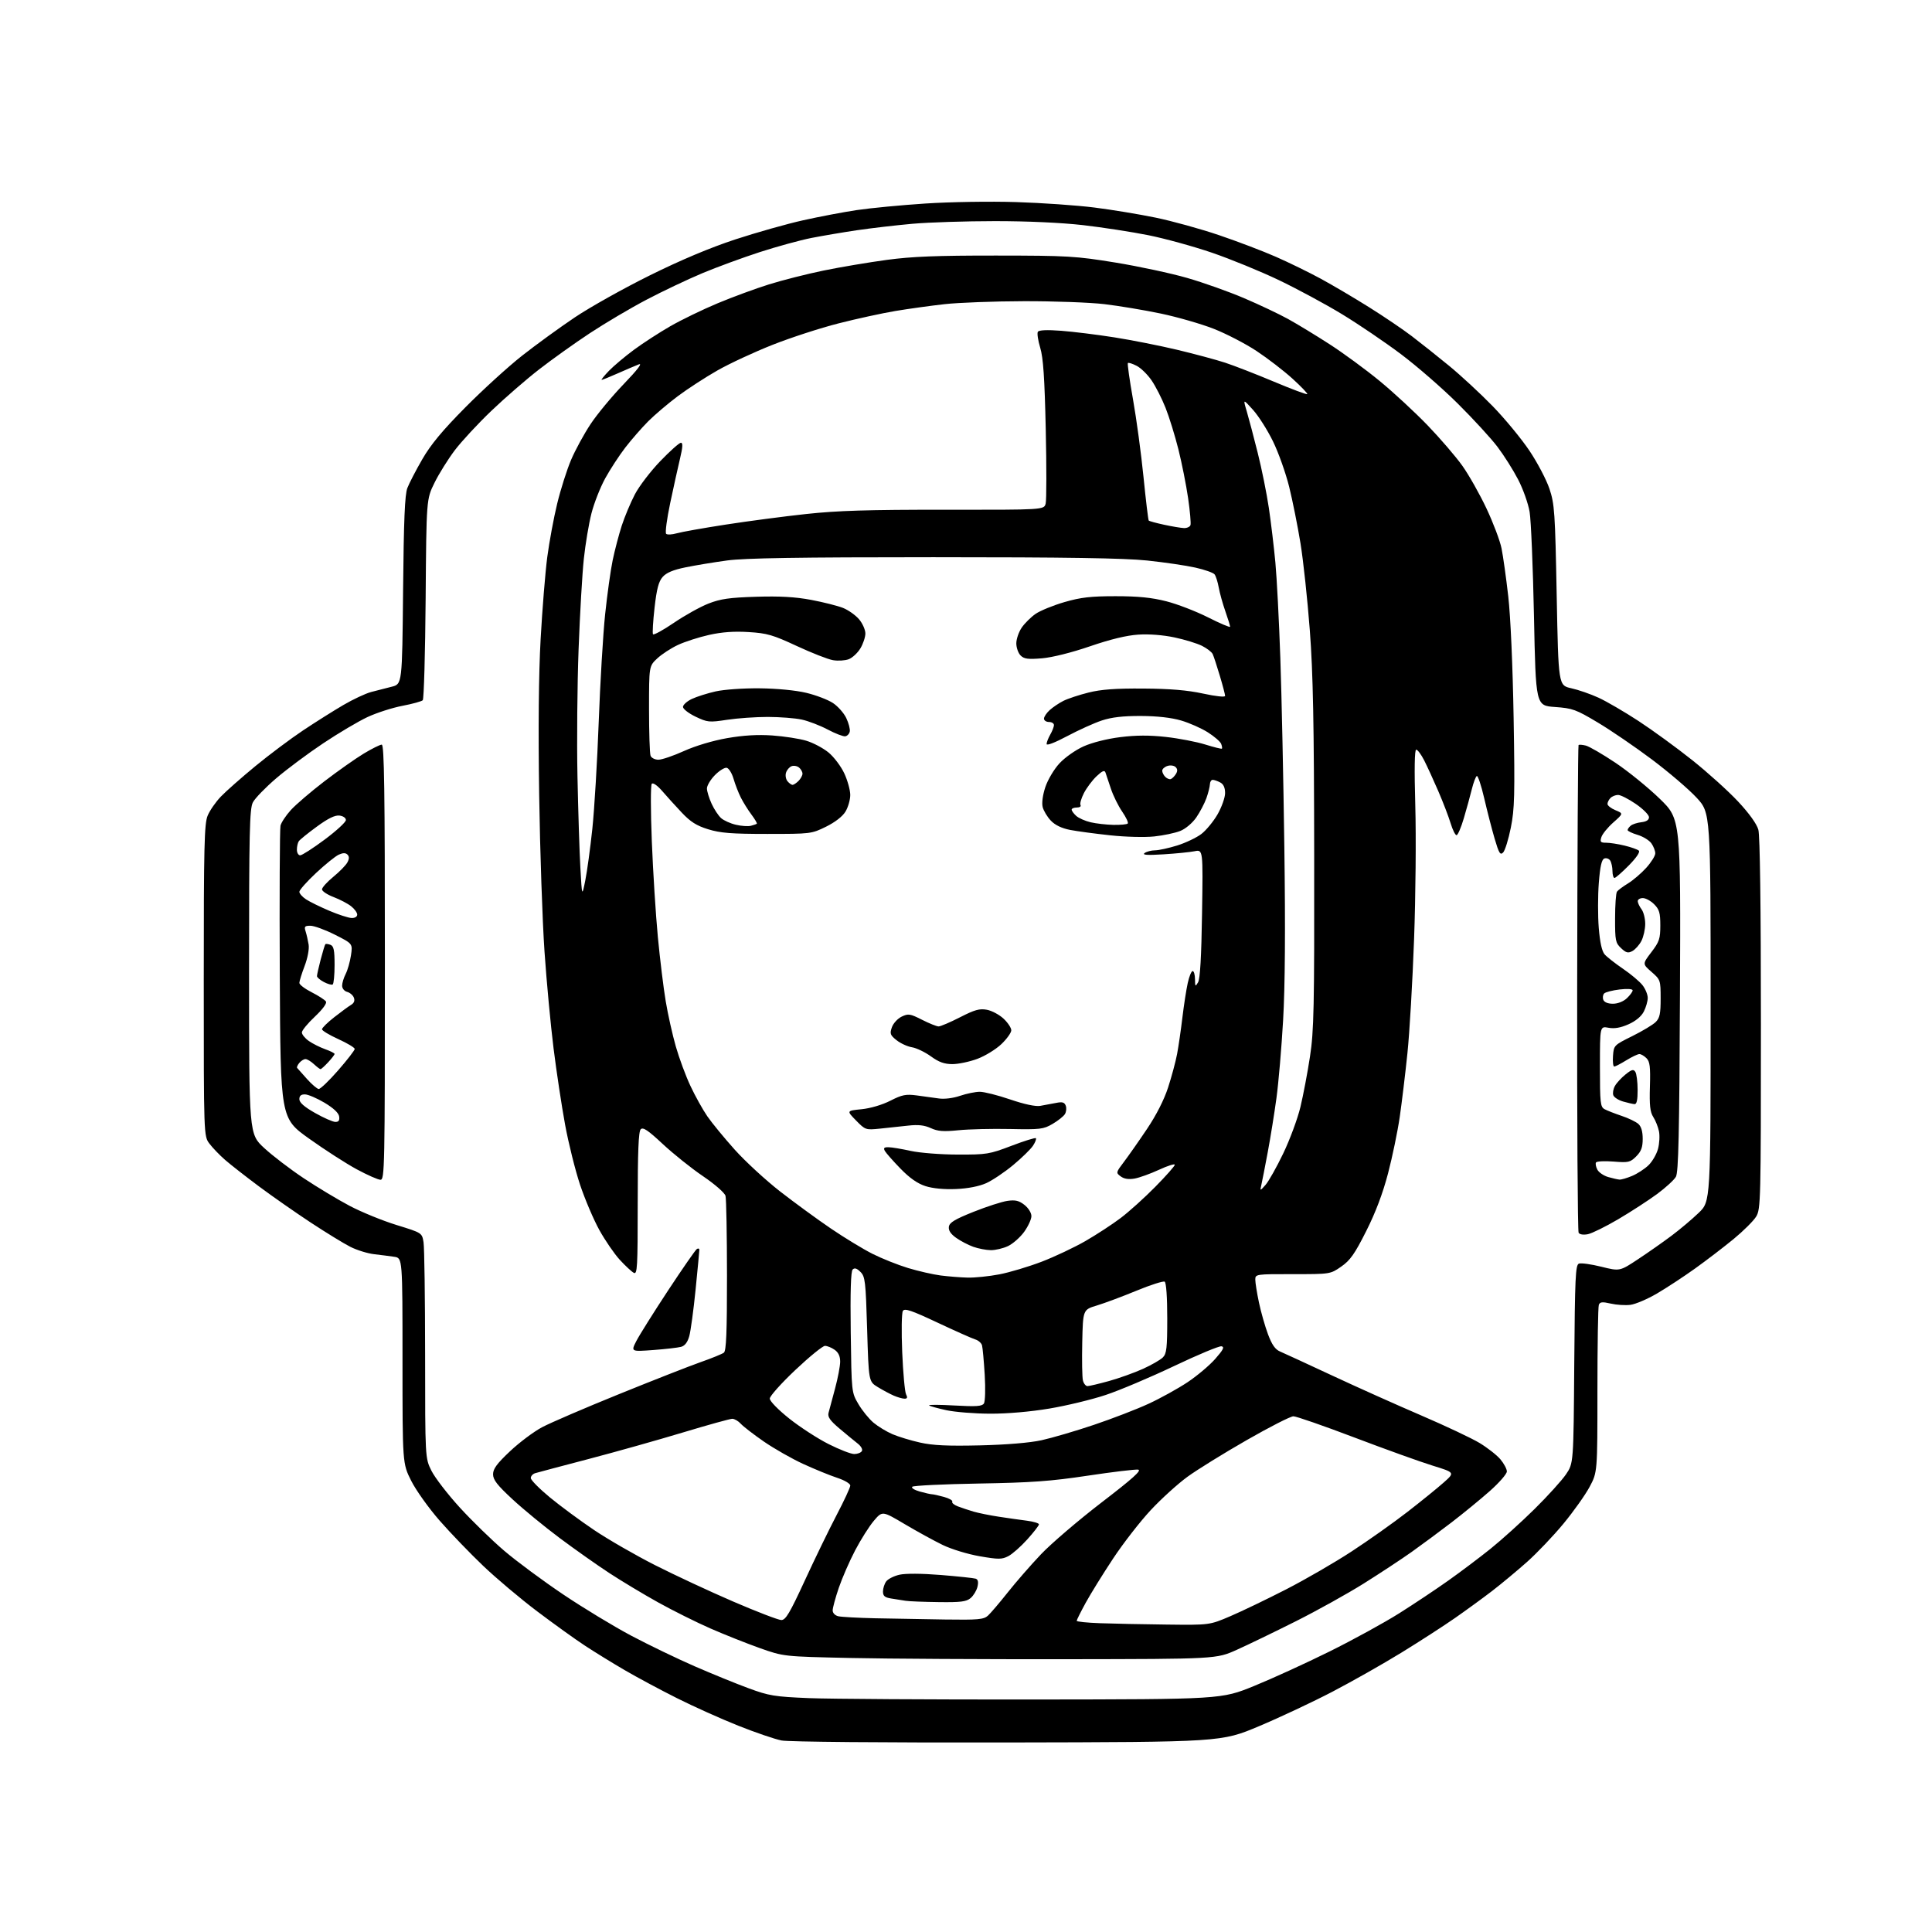 <?xml version="1.0" encoding="UTF-8" standalone="no"?>
<svg 
  version="1.1" 
  xmlns="http://www.w3.org/2000/svg" 
  xmlns:xlink="http://www.w3.org/1999/xlink" 
  xmlns:svg="http://www.w3.org/2000/svg"
  xmlns:rdf="http://www.w3.org/1999/02/22-rdf-syntax-ns#"
  xmlns:cc="http://creativecommons.org/ns#"
  xmlns:dc="http://purl.org/dc/elements/1.1/"
  viewBox="0 0 768 768"
  width="768"
  height="768"
>
<style>svg {background-color: white; }</style>"
<path stroke="none" fill="black" fill-rule="evenodd" d="M400.50,692.66C350.69,692.75 313.50,692.42 310.68,691.87C308.03,691.35 300.26,688.70 293.42,685.97C286.57,683.24 275.63,678.33 269.11,675.05C262.58,671.78 253.24,666.77 248.37,663.93C243.49,661.09 236.35,656.69 232.50,654.16C228.65,651.64 220.12,645.50 213.53,640.53C206.95,635.57 197.32,627.45 192.12,622.50C186.92,617.55 179.12,609.45 174.79,604.50C170.45,599.55 165.35,592.40 163.45,588.62C160.00,581.73 160.00,581.73 160.00,540.91C160.00,500.09 160.00,500.09 156.75,499.60C154.96,499.33 151.37,498.87 148.76,498.57C146.15,498.28 141.87,496.95 139.26,495.63C136.64,494.30 129.55,489.95 123.50,485.97C117.45,481.98 108.22,475.54 103.00,471.65C97.78,467.76 91.70,463.01 89.50,461.10C87.30,459.18 84.49,456.26 83.25,454.61C81.00,451.61 81.00,451.61 81.00,389.77C81.00,336.21 81.21,327.44 82.55,324.22C83.40,322.17 85.76,318.77 87.80,316.65C89.83,314.53 96.00,309.09 101.50,304.56C107.00,300.03 115.55,293.63 120.50,290.33C125.45,287.03 132.65,282.50 136.50,280.25C140.35,278.00 145.30,275.68 147.50,275.09C149.70,274.50 153.38,273.56 155.68,272.99C159.87,271.96 159.87,271.96 160.23,234.73C160.50,206.67 160.92,196.64 161.93,194.00C162.67,192.07 165.35,186.91 167.89,182.52C171.25,176.70 175.89,171.11 185.00,161.92C191.88,154.98 202.00,145.75 207.50,141.42C213.00,137.09 222.45,130.22 228.50,126.16C234.55,122.10 247.98,114.58 258.33,109.46C270.73,103.32 282.35,98.44 292.33,95.16C300.68,92.43 312.76,89.01 319.19,87.58C325.62,86.14 335.26,84.31 340.61,83.51C345.96,82.71 358.25,81.53 367.92,80.90C377.72,80.26 393.69,80.00 404.00,80.33C414.18,80.65 428.12,81.62 435.00,82.49C441.88,83.35 452.85,85.17 459.38,86.51C465.92,87.86 477.25,90.99 484.56,93.47C491.88,95.95 502.05,99.82 507.18,102.08C512.31,104.33 520.33,108.25 525.00,110.78C529.67,113.32 538.32,118.42 544.22,122.12C550.12,125.81 557.77,130.99 561.22,133.63C564.67,136.26 571.33,141.55 576.00,145.38C580.67,149.21 588.47,156.43 593.33,161.42C598.19,166.41 604.77,174.39 607.96,179.14C611.15,183.89 614.74,190.73 615.94,194.33C617.96,200.39 618.18,203.62 618.81,236.67C619.50,272.46 619.50,272.46 624.60,273.59C627.41,274.21 632.29,275.90 635.45,277.35C638.61,278.80 645.76,282.97 651.35,286.62C656.93,290.27 666.54,297.27 672.69,302.17C678.85,307.08 687.05,314.48 690.92,318.62C695.32,323.33 698.33,327.52 698.97,329.82C699.62,332.17 699.99,360.04 699.99,407.00C699.99,477.38 699.91,480.63 698.10,483.61C697.06,485.32 693.01,489.34 689.10,492.56C685.19,495.77 678.28,501.06 673.75,504.30C669.21,507.55 662.41,512.00 658.64,514.21C654.86,516.42 650.14,518.43 648.14,518.69C646.14,518.95 642.61,518.73 640.31,518.20C636.93,517.42 636.01,517.52 635.56,518.70C635.25,519.51 635.00,534.80 635.00,552.69C635.00,585.22 635.00,585.22 631.91,591.02C630.21,594.21 625.53,600.80 621.52,605.66C617.51,610.52 610.96,617.39 606.98,620.93C602.99,624.47 596.76,629.65 593.12,632.45C589.48,635.25 582.87,640.06 578.44,643.15C574.01,646.24 564.44,652.43 557.16,656.90C549.89,661.37 537.54,668.37 529.72,672.45C521.90,676.53 508.75,682.71 500.50,686.18C485.50,692.50 485.50,692.50 400.50,692.66zM411.00,675.58C485.50,675.50 485.50,675.50 498.50,670.21C505.65,667.30 519.15,661.13 528.50,656.50C537.85,651.87 550.33,645.02 556.24,641.29C562.15,637.56 570.93,631.71 575.74,628.29C580.56,624.88 588.10,619.20 592.50,615.67C596.90,612.14 604.77,605.03 610.00,599.87C615.23,594.71 620.85,588.50 622.50,586.08C625.50,581.67 625.50,581.67 625.79,542.29C626.05,507.80 626.28,502.83 627.64,502.31C628.49,501.98 632.50,502.54 636.54,503.54C643.88,505.37 643.88,505.37 651.19,500.53C655.21,497.87 661.20,493.67 664.50,491.19C667.80,488.72 672.64,484.64 675.25,482.13C680.00,477.58 680.00,477.58 680.00,400.34C680.00,323.11 680.00,323.11 674.40,317.07C671.32,313.74 663.35,306.93 656.69,301.93C650.03,296.93 640.33,290.30 635.14,287.21C626.44,282.01 625.13,281.54 618.11,281.04C610.50,280.50 610.50,280.50 609.78,245.00C609.38,225.47 608.61,206.80 608.05,203.50C607.50,200.20 605.45,194.40 603.48,190.62C601.52,186.83 597.82,180.98 595.27,177.62C592.72,174.25 585.64,166.54 579.54,160.48C573.44,154.41 563.25,145.55 556.90,140.78C550.55,136.01 539.99,128.85 533.43,124.87C526.87,120.88 515.58,114.80 508.35,111.34C501.11,107.88 489.19,103.00 481.85,100.48C474.51,97.97 463.10,94.83 456.50,93.50C449.90,92.18 438.20,90.38 430.50,89.49C421.96,88.52 408.31,87.89 395.50,87.90C383.95,87.90 369.18,88.38 362.67,88.96C356.16,89.54 346.26,90.70 340.67,91.52C335.08,92.35 326.90,93.74 322.50,94.60C318.10,95.47 308.92,97.99 302.10,100.19C295.28,102.40 284.95,106.19 279.15,108.62C273.34,111.06 263.40,115.77 257.05,119.11C250.70,122.44 240.55,128.44 234.50,132.43C228.45,136.42 219.35,142.92 214.28,146.86C209.20,150.80 200.70,158.18 195.38,163.26C190.06,168.34 183.51,175.40 180.82,178.94C178.14,182.48 174.49,188.32 172.72,191.92C169.50,198.45 169.50,198.45 169.20,237.98C169.03,259.71 168.51,277.88 168.05,278.35C167.59,278.81 163.94,279.82 159.94,280.58C155.95,281.34 149.72,283.35 146.09,285.04C142.47,286.73 134.55,291.42 128.50,295.46C122.45,299.49 114.02,305.77 109.77,309.41C105.52,313.05 101.35,317.35 100.52,318.96C99.21,321.50 99.00,330.67 99.00,386.34C99.00,450.78 99.00,450.78 104.99,456.33C108.29,459.39 115.38,464.80 120.74,468.37C126.11,471.94 134.32,476.88 139.00,479.35C143.68,481.82 152.06,485.24 157.63,486.96C167.75,490.08 167.75,490.08 168.36,493.79C168.70,495.83 168.98,515.97 168.99,538.55C169.00,579.61 169.00,579.61 171.50,584.63C172.88,587.40 177.94,593.97 182.75,599.24C187.56,604.51 195.52,612.26 200.43,616.45C205.34,620.64 215.92,628.47 223.93,633.85C231.94,639.23 244.12,646.61 251.00,650.25C257.88,653.89 269.16,659.33 276.08,662.35C283.00,665.36 292.68,669.31 297.58,671.11C305.69,674.10 307.87,674.46 321.50,675.03C329.75,675.37 370.02,675.62 411.00,675.58zM424.00,659.56C391.27,659.61 352.57,659.39 338.00,659.07C311.50,658.50 311.50,658.50 302.00,655.13C296.77,653.27 287.96,649.77 282.41,647.34C276.86,644.91 267.53,640.26 261.66,637.00C255.80,633.74 247.06,628.49 242.25,625.34C237.44,622.20 228.55,615.92 222.50,611.41C216.45,606.89 208.01,599.96 203.75,596.01C197.64,590.36 196.00,588.24 196.00,586.04C196.00,583.88 197.54,581.79 202.77,576.87C206.49,573.37 212.22,569.07 215.52,567.33C218.81,565.58 232.53,559.68 246.00,554.22C259.48,548.75 274.10,543.02 278.50,541.47C282.90,539.93 287.06,538.23 287.75,537.71C288.70,536.98 289.00,529.67 288.99,507.13C288.98,490.83 288.72,476.54 288.40,475.37C288.08,474.17 284.19,470.77 279.42,467.53C274.79,464.39 267.61,458.64 263.45,454.76C257.58,449.28 255.63,447.97 254.70,448.90C253.82,449.78 253.50,457.76 253.50,478.45C253.50,503.85 253.34,506.72 251.94,505.97C251.08,505.51 248.58,503.19 246.39,500.81C244.20,498.43 240.54,493.09 238.24,488.94C235.95,484.79 232.50,476.69 230.58,470.94C228.67,465.20 225.98,454.43 224.62,447.00C223.26,439.57 221.20,425.97 220.05,416.77C218.90,407.56 217.27,390.24 216.45,378.27C215.62,366.29 214.66,338.27 214.33,316.00C213.93,289.50 214.13,268.07 214.91,254.00C215.57,242.18 216.75,227.55 217.54,221.50C218.34,215.45 220.11,205.87 221.49,200.21C222.86,194.55 225.35,186.72 227.01,182.82C228.67,178.92 232.15,172.53 234.74,168.62C237.33,164.70 243.26,157.54 247.92,152.70C253.40,147.00 255.52,144.24 253.94,144.84C252.60,145.36 248.86,146.96 245.63,148.39C242.39,149.83 239.49,151.00 239.18,151.00C238.86,151.00 240.16,149.39 242.05,147.42C243.95,145.46 248.43,141.69 252.00,139.05C255.57,136.41 262.10,132.18 266.50,129.65C270.90,127.13 279.35,123.03 285.29,120.55C291.22,118.07 300.41,114.69 305.71,113.04C311.01,111.38 320.78,108.91 327.42,107.54C334.07,106.18 345.35,104.28 352.50,103.31C362.55,101.96 372.42,101.57 396.00,101.59C424.47,101.61 427.62,101.80 443.40,104.37C452.70,105.89 465.52,108.64 471.90,110.48C478.28,112.31 488.45,115.93 494.50,118.51C500.55,121.09 508.43,124.82 512.00,126.79C515.58,128.76 523.00,133.27 528.50,136.82C534.00,140.36 543.00,146.97 548.50,151.50C554.00,156.03 562.57,163.96 567.53,169.12C572.50,174.28 578.71,181.50 581.32,185.17C583.93,188.85 588.25,196.50 590.92,202.17C593.59,207.85 596.28,214.97 596.89,218.00C597.50,221.03 598.70,229.57 599.55,237.00C600.47,245.10 601.33,264.51 601.69,285.50C602.21,316.13 602.07,321.56 600.58,329.00C599.64,333.68 598.26,338.12 597.52,338.88C596.37,340.05 595.85,339.20 594.14,333.38C593.03,329.60 591.16,322.33 589.98,317.24C588.80,312.15 587.47,308.21 587.04,308.48C586.60,308.75 585.72,311.11 585.07,313.73C584.42,316.35 583.00,321.54 581.90,325.25C580.81,328.96 579.50,332.00 579.00,332.00C578.49,332.00 577.43,329.86 576.64,327.25C575.85,324.64 573.64,318.88 571.73,314.46C569.82,310.04 567.29,304.53 566.11,302.21C564.93,299.90 563.51,298.00 562.96,298.00C562.31,298.00 562.19,305.72 562.60,320.25C562.95,332.49 562.74,356.32 562.12,373.22C561.51,390.11 560.32,410.59 559.47,418.72C558.63,426.85 557.25,438.23 556.42,444.00C555.58,449.77 553.49,459.87 551.77,466.43C549.67,474.44 546.82,481.99 543.07,489.42C538.50,498.49 536.72,501.02 533.16,503.49C528.82,506.50 528.82,506.50 513.91,506.49C499.22,506.47 499.00,506.51 499.00,508.67C499.00,509.88 499.65,513.97 500.45,517.76C501.25,521.56 502.87,527.24 504.05,530.40C505.61,534.56 506.92,536.44 508.85,537.25C510.31,537.87 519.60,542.15 529.50,546.77C539.40,551.39 555.38,558.55 565.00,562.68C574.62,566.81 585.06,571.74 588.19,573.63C591.32,575.53 595.04,578.44 596.44,580.11C597.85,581.79 599.00,583.95 599.00,584.93C599.00,585.91 595.96,589.40 592.25,592.69C588.54,595.98 581.67,601.60 577.00,605.19C572.33,608.77 565.18,614.06 561.13,616.94C557.07,619.82 548.50,625.46 542.09,629.48C535.68,633.50 523.52,640.26 515.07,644.50C506.63,648.73 496.07,653.84 491.61,655.84C483.50,659.48 483.50,659.48 424.00,659.56zM463.66,645.79C480.82,646.00 480.82,646.00 489.11,642.45C493.67,640.50 503.64,635.70 511.27,631.79C518.89,627.88 530.61,621.10 537.31,616.71C544.01,612.33 554.00,605.26 559.50,600.99C565.00,596.73 571.49,591.46 573.93,589.29C578.36,585.35 578.36,585.35 569.43,582.59C564.52,581.07 550.53,576.04 538.35,571.41C526.17,566.78 515.28,563.00 514.15,563.00C513.02,563.00 504.65,567.27 495.55,572.49C486.45,577.70 475.87,584.25 472.04,587.04C468.21,589.83 461.63,595.79 457.43,600.30C453.23,604.81 446.51,613.45 442.51,619.50C438.50,625.55 433.60,633.46 431.61,637.08C429.63,640.70 428.00,643.95 428.00,644.30C428.00,644.64 432.16,645.07 437.25,645.25C442.34,645.44 454.22,645.68 463.66,645.79zM310.59,643.99C312.32,644.00 313.94,641.26 319.94,628.25C323.93,619.59 329.63,607.86 332.60,602.19C335.57,596.53 338.00,591.28 338.00,590.53C338.00,589.76 335.68,588.40 332.75,587.44C329.86,586.49 323.80,584.01 319.27,581.93C314.74,579.85 307.71,575.84 303.63,573.03C299.56,570.21 295.43,567.03 294.46,565.95C293.49,564.88 291.97,564.00 291.10,563.99C290.22,563.99 281.40,566.43 271.50,569.42C261.60,572.41 244.72,577.16 234.00,579.97C223.28,582.78 213.71,585.32 212.75,585.61C211.79,585.90 211.00,586.77 211.00,587.55C211.00,588.34 214.41,591.79 218.59,595.24C222.76,598.68 230.69,604.53 236.20,608.24C241.72,611.95 252.59,618.21 260.37,622.16C268.14,626.10 282.15,632.63 291.50,636.66C300.85,640.69 309.44,643.99 310.59,643.99zM375.64,643.78C388.84,643.97 391.03,643.78 392.72,642.25C393.78,641.29 397.32,637.14 400.58,633.03C403.84,628.91 409.80,622.07 413.84,617.82C417.88,613.57 428.68,604.33 437.84,597.29C450.33,587.71 453.98,584.43 452.42,584.20C451.27,584.04 442.27,585.12 432.42,586.60C417.66,588.82 410.01,589.37 389.00,589.73C374.98,589.97 363.11,590.55 362.63,591.01C362.15,591.46 363.50,592.32 365.63,592.91C367.76,593.51 369.95,593.99 370.50,594.00C371.05,594.01 373.20,594.48 375.28,595.06C377.35,595.64 378.82,596.48 378.54,596.94C378.26,597.39 379.26,598.24 380.76,598.81C382.27,599.38 385.07,600.32 387.00,600.89C388.93,601.45 393.43,602.37 397.00,602.91C400.57,603.46 405.64,604.18 408.25,604.51C410.86,604.85 413.00,605.50 413.00,605.95C413.00,606.41 410.92,609.10 408.37,611.93C405.82,614.77 402.43,617.76 400.83,618.59C398.25,619.92 396.95,619.93 389.43,618.63C384.68,617.81 378.21,615.83 374.72,614.14C371.30,612.48 364.50,608.75 359.61,605.85C350.73,600.58 350.73,600.58 347.37,604.54C345.52,606.72 342.18,612.01 339.93,616.30C337.68,620.59 334.76,627.31 333.42,631.22C332.09,635.14 331.00,639.16 331.00,640.16C331.00,641.21 331.94,642.18 333.25,642.49C334.49,642.77 341.12,643.14 348.00,643.29C354.88,643.44 367.31,643.66 375.64,643.78zM373.14,636.86C367.29,636.79 361.38,636.56 360.00,636.34C358.62,636.13 356.04,635.72 354.25,635.43C351.70,635.02 351.00,634.43 351.00,632.65C351.00,631.40 351.57,629.60 352.28,628.64C352.98,627.68 355.34,626.48 357.53,625.98C359.96,625.43 366.33,625.46 374.00,626.08C380.88,626.64 387.11,627.30 387.86,627.55C388.78,627.87 389.01,628.88 388.56,630.76C388.21,632.27 386.98,634.29 385.85,635.25C384.13,636.70 381.95,636.98 373.14,636.86zM339.56,578.00C340.84,578.00 342.21,577.48 342.60,576.84C343.01,576.17 342.29,574.87 340.91,573.80C339.58,572.76 336.32,570.08 333.66,567.83C329.92,564.66 328.94,563.25 329.36,561.62C329.67,560.45 330.82,556.12 331.94,552.00C333.05,547.88 333.97,543.06 333.98,541.31C333.99,539.13 333.29,537.62 331.78,536.56C330.56,535.70 328.83,535.00 327.94,535.00C327.05,535.00 321.75,539.31 316.16,544.59C310.57,549.86 306.00,554.98 306.00,555.95C306.00,556.98 309.30,560.36 313.75,563.91C318.01,567.30 325.04,571.86 329.37,574.04C333.69,576.22 338.28,578.00 339.56,578.00zM389.50,574.56C400.07,574.31 409.34,573.54 414.00,572.52C418.12,571.62 427.48,568.88 434.78,566.42C442.09,563.96 451.91,560.18 456.59,558.01C461.28,555.85 468.22,552.01 472.02,549.49C475.81,546.97 480.78,542.79 483.06,540.20C486.29,536.53 486.84,535.43 485.56,535.17C484.66,534.99 476.18,538.52 466.71,543.03C457.24,547.53 445.00,552.71 439.50,554.53C434.00,556.36 423.93,558.79 417.12,559.93C409.59,561.19 400.40,561.99 393.62,561.96C387.51,561.95 379.66,561.32 376.20,560.58C372.73,559.83 369.64,558.97 369.33,558.66C369.02,558.35 373.59,558.37 379.48,558.71C388.07,559.19 390.37,559.03 391.12,557.91C391.63,557.12 391.78,552.10 391.44,546.50C391.11,541.00 390.62,535.74 390.37,534.80C390.11,533.87 388.91,532.81 387.70,532.45C386.49,532.09 379.72,529.07 372.65,525.75C362.27,520.87 359.63,519.98 358.91,521.10C358.41,521.88 358.30,529.20 358.64,537.50C358.99,545.75 359.68,553.29 360.17,554.25C360.83,555.54 360.68,556.00 359.58,556.00C358.76,556.00 356.84,555.45 355.30,554.79C353.76,554.12 350.88,552.58 348.91,551.37C345.32,549.18 345.32,549.18 344.70,528.41C344.13,509.33 343.92,507.47 342.05,505.61C340.60,504.16 339.71,503.89 338.94,504.66C338.22,505.38 337.97,513.48 338.18,529.62C338.50,553.50 338.50,553.50 341.23,558.14C342.73,560.70 345.43,564.02 347.22,565.53C349.02,567.04 352.41,569.10 354.76,570.11C357.12,571.12 362.07,572.63 365.77,573.45C370.80,574.58 376.79,574.86 389.50,574.56zM432.29,551.00C432.98,551.00 436.83,550.09 440.85,548.98C444.86,547.86 450.93,545.69 454.33,544.15C457.73,542.61 461.29,540.56 462.25,539.60C463.75,538.11 464.00,535.85 464.00,523.99C464.00,515.68 463.59,509.87 462.98,509.49C462.43,509.15 457.36,510.76 451.73,513.09C446.11,515.41 439.02,518.05 436.00,518.96C430.50,520.62 430.50,520.62 430.21,533.56C430.05,540.68 430.17,547.51 430.48,548.75C430.79,549.99 431.60,551.00 432.29,551.00zM259.65,536.66C250.80,537.31 250.80,537.31 252.94,533.11C254.12,530.80 259.80,521.75 265.56,513.00C271.32,504.26 276.47,496.83 277.02,496.49C277.56,496.16 278.00,496.30 278.00,496.81C278.00,497.32 277.33,504.44 276.51,512.62C275.69,520.80 274.56,529.14 274.00,531.13C273.32,533.57 272.25,534.97 270.74,535.39C269.51,535.72 264.52,536.30 259.65,536.66zM384.66,507.87C387.50,507.94 393.16,507.36 397.24,506.58C401.32,505.80 408.90,503.53 414.08,501.55C419.26,499.56 427.10,495.85 431.50,493.32C435.90,490.78 442.20,486.67 445.50,484.17C448.80,481.68 454.99,476.10 459.25,471.77C463.51,467.45 467.00,463.50 467.00,463.01C467.00,462.51 464.19,463.40 460.75,464.99C457.31,466.58 452.93,468.16 451.00,468.50C448.66,468.91 446.84,468.63 445.51,467.64C443.55,466.20 443.58,466.09 446.80,461.84C448.61,459.45 452.73,453.58 455.95,448.78C459.64,443.30 462.75,437.18 464.34,432.28C465.73,428.00 467.34,422.02 467.91,419.00C468.48,415.98 469.43,409.45 470.02,404.50C470.61,399.55 471.57,393.36 472.15,390.75C472.72,388.14 473.60,386.00 474.10,386.00C474.59,386.00 475.01,387.46 475.03,389.25C475.06,392.22 475.16,392.33 476.25,390.50C477.06,389.14 477.57,380.33 477.83,363.10C478.23,337.70 478.23,337.70 474.86,338.38C473.01,338.75 467.45,339.30 462.50,339.61C455.98,340.01 453.91,339.87 455.00,339.10C455.82,338.51 457.70,338.02 459.16,338.02C460.62,338.01 464.58,337.14 467.94,336.10C471.31,335.05 475.63,332.99 477.55,331.53C479.46,330.07 482.37,326.54 484.01,323.69C485.64,320.83 486.99,317.05 486.99,315.29C487.00,313.12 486.37,311.73 485.07,311.04C484.00,310.47 482.65,310.00 482.07,310.00C481.48,310.00 480.98,310.79 480.96,311.75C480.93,312.71 480.30,315.21 479.56,317.30C478.81,319.39 476.99,322.85 475.52,324.98C473.97,327.20 471.27,329.48 469.16,330.32C467.14,331.13 462.49,332.11 458.83,332.50C455.11,332.90 447.40,332.70 441.34,332.05C435.38,331.41 428.20,330.45 425.40,329.91C422.03,329.25 419.42,328.00 417.72,326.21C416.30,324.72 414.84,322.28 414.47,320.80C414.07,319.18 414.50,316.01 415.54,312.88C416.51,309.97 418.98,305.80 421.14,303.46C423.31,301.11 427.53,298.14 430.75,296.69C434.18,295.16 440.09,293.67 445.36,293.02C451.63,292.24 456.95,292.22 463.50,292.95C468.60,293.52 475.61,294.87 479.09,295.95C482.57,297.03 485.56,297.78 485.73,297.60C485.90,297.43 485.77,296.57 485.43,295.69C485.10,294.81 482.72,292.76 480.16,291.13C477.60,289.50 472.80,287.37 469.50,286.41C465.61,285.27 459.99,284.64 453.50,284.61C446.42,284.59 441.89,285.11 438.00,286.40C434.98,287.40 428.79,290.20 424.25,292.61C419.37,295.21 416.01,296.50 416.04,295.76C416.05,295.06 416.71,293.38 417.50,292.00C418.29,290.62 418.95,288.94 418.96,288.25C418.98,287.56 418.10,287.00 417.00,287.00C415.90,287.00 415.00,286.40 415.00,285.67C415.00,284.95 416.01,283.42 417.25,282.29C418.49,281.16 420.94,279.50 422.71,278.61C424.48,277.72 428.98,276.23 432.71,275.30C437.70,274.05 443.47,273.63 454.50,273.71C465.18,273.78 472.02,274.36 478.25,275.71C483.37,276.82 487.00,277.20 487.00,276.63C487.00,276.09 486.05,272.46 484.88,268.57C483.72,264.68 482.45,260.82 482.06,260.00C481.68,259.18 479.75,257.70 477.79,256.72C475.82,255.74 470.90,254.23 466.86,253.38C462.37,252.43 456.77,251.99 452.50,252.27C447.84,252.57 441.40,254.13 433.27,256.92C425.95,259.43 418.29,261.34 414.22,261.69C408.62,262.15 407.10,261.95 405.70,260.56C404.76,259.62 404.00,257.45 404.00,255.74C404.00,254.03 404.97,251.21 406.16,249.47C407.35,247.74 409.85,245.27 411.71,243.99C413.58,242.72 418.73,240.62 423.17,239.33C429.65,237.46 433.61,237.00 443.45,237.00C452.40,237.00 457.80,237.54 463.59,239.01C467.94,240.11 475.44,243.00 480.25,245.43C485.06,247.86 489.00,249.53 489.00,249.14C489.00,248.75 488.14,245.97 487.09,242.97C486.03,239.96 484.85,235.70 484.46,233.50C484.06,231.30 483.32,228.97 482.80,228.31C482.28,227.66 478.86,226.45 475.18,225.63C471.51,224.80 462.88,223.54 456.00,222.81C446.88,221.86 423.89,221.50 371.00,221.50C317.32,221.50 296.03,221.84 289.00,222.80C283.77,223.51 276.35,224.74 272.50,225.53C267.55,226.54 264.89,227.66 263.40,229.36C261.82,231.17 261.04,234.12 260.20,241.54C259.59,246.92 259.31,251.68 259.57,252.12C259.84,252.55 263.58,250.51 267.88,247.58C272.18,244.65 278.36,241.21 281.60,239.94C286.40,238.06 289.94,237.55 300.57,237.22C309.99,236.93 316.10,237.27 322.44,238.46C327.27,239.37 332.98,240.81 335.12,241.66C337.26,242.52 340.13,244.56 341.50,246.19C342.88,247.82 344.00,250.36 344.00,251.83C343.99,253.30 343.09,255.97 342.00,257.77C340.90,259.58 338.82,261.50 337.38,262.05C335.93,262.60 333.12,262.77 331.13,262.43C329.13,262.09 322.65,259.55 316.72,256.79C307.24,252.38 304.94,251.71 297.62,251.26C291.83,250.89 287.02,251.24 281.89,252.38C277.83,253.29 272.25,255.08 269.50,256.37C266.75,257.65 263.04,260.07 261.25,261.75C258.00,264.80 258.00,264.80 258.00,281.82C258.00,291.18 258.27,299.55 258.61,300.42C258.94,301.29 260.35,302.00 261.73,302.00C263.12,302.00 267.70,300.44 271.92,298.53C276.49,296.47 283.42,294.40 289.05,293.42C295.54,292.29 301.17,291.96 307.00,292.36C311.68,292.69 317.75,293.62 320.50,294.45C323.25,295.27 327.25,297.39 329.38,299.15C331.51,300.91 334.32,304.64 335.62,307.43C336.92,310.22 337.98,314.07 337.99,316.00C337.99,317.93 337.13,320.91 336.08,322.64C334.90,324.57 331.94,326.86 328.33,328.64C322.59,331.46 322.24,331.50 305.00,331.50C290.81,331.50 286.37,331.15 281.51,329.65C276.89,328.23 274.49,326.71 271.01,323.02C268.53,320.39 265.03,316.53 263.23,314.44C261.29,312.20 259.60,311.03 259.09,311.57C258.61,312.09 258.62,322.21 259.11,334.50C259.59,346.60 260.67,363.70 261.51,372.50C262.35,381.30 263.75,392.77 264.63,398.00C265.50,403.23 267.31,411.32 268.65,416.00C269.99,420.68 272.61,427.76 274.49,431.74C276.36,435.73 279.37,441.13 281.17,443.74C282.97,446.36 287.87,452.32 292.06,457.00C296.26,461.68 304.37,469.15 310.09,473.61C315.82,478.06 324.91,484.71 330.29,488.36C335.67,492.02 343.12,496.55 346.83,498.42C350.55,500.29 356.91,502.83 360.97,504.06C365.03,505.29 370.86,506.62 373.92,507.02C376.99,507.41 381.82,507.80 384.66,507.87zM393.85,496.96C392.01,496.93 388.87,496.33 386.89,495.62C384.90,494.91 381.83,493.31 380.08,492.06C377.89,490.50 376.99,489.11 377.19,487.65C377.43,485.97 379.54,484.70 387.00,481.72C392.23,479.63 398.30,477.67 400.50,477.36C403.65,476.92 405.08,477.27 407.25,478.98C408.81,480.21 410.00,482.13 410.00,483.42C410.00,484.68 408.70,487.49 407.12,489.68C405.53,491.87 402.65,494.41 400.72,495.33C398.78,496.25 395.69,496.98 393.85,496.96zM631.21,490.61C629.43,490.96 627.96,490.74 627.53,490.05C627.14,489.41 626.88,445.62 626.95,392.74C627.02,339.85 627.27,296.40 627.50,296.17C627.72,295.94 629.03,296.04 630.39,296.38C631.76,296.73 637.06,299.80 642.17,303.22C647.27,306.63 655.20,313.07 659.79,317.53C668.12,325.62 668.12,325.62 667.81,395.56C667.56,450.93 667.23,465.98 666.19,467.80C665.47,469.06 662.09,472.15 658.69,474.66C655.29,477.16 648.38,481.65 643.34,484.62C638.30,487.59 632.84,490.28 631.21,490.61zM380.00,472.66C375.28,472.86 370.79,472.43 367.89,471.50C364.72,470.48 361.60,468.30 357.94,464.53C355.00,461.51 352.22,458.35 351.75,457.52C351.10,456.35 351.43,456.01 353.20,456.04C354.47,456.05 358.43,456.71 362.00,457.50C365.58,458.29 373.96,458.95 380.66,458.96C392.21,459.00 393.30,458.82 402.06,455.48C407.14,453.54 411.51,452.18 411.78,452.45C412.05,452.72 411.54,454.06 410.64,455.43C409.74,456.80 406.19,460.27 402.75,463.13C399.31,465.99 394.48,469.23 392.00,470.34C389.16,471.60 384.73,472.46 380.00,472.66zM503.08,471.00C504.30,469.62 507.47,464.00 510.11,458.50C512.75,453.00 515.83,444.68 516.95,440.00C518.07,435.32 519.78,426.32 520.74,420.00C522.30,409.83 522.49,400.62 522.41,340.50C522.35,287.29 521.97,267.72 520.67,250.50C519.75,238.40 518.09,222.88 516.97,216.00C515.85,209.12 513.82,199.00 512.46,193.50C511.09,188.00 508.20,179.86 506.02,175.42C503.85,170.97 500.28,165.35 498.09,162.92C494.11,158.50 494.11,158.50 495.60,163.50C496.41,166.25 498.38,173.68 499.96,180.00C501.55,186.32 503.55,196.22 504.40,202.00C505.25,207.78 506.41,217.47 506.98,223.55C507.55,229.63 508.44,246.73 508.95,261.55C509.47,276.37 510.19,310.32 510.55,337.00C511.00,369.40 510.83,392.14 510.06,405.50C509.43,416.50 508.24,430.45 507.41,436.50C506.59,442.55 505.03,452.23 503.95,458.00C502.87,463.77 501.73,469.62 501.41,471.00C500.85,473.50 500.85,473.50 503.08,471.00zM151.25,468.98C150.29,468.97 146.05,467.10 141.84,464.83C137.63,462.56 129.08,457.06 122.84,452.60C111.50,444.50 111.50,444.50 111.22,387.50C111.07,356.15 111.20,329.48 111.50,328.22C111.80,326.97 113.64,324.19 115.59,322.03C117.54,319.88 123.52,314.75 128.89,310.63C134.27,306.51 141.32,301.54 144.58,299.57C147.84,297.61 151.06,296.00 151.75,296.00C152.74,296.00 153.00,313.97 153.00,382.50C153.00,464.22 152.90,469.00 151.25,468.98zM643.78,468.91C644.49,468.96 646.74,468.30 648.78,467.45C650.83,466.59 653.74,464.70 655.27,463.24C656.79,461.79 658.50,458.85 659.08,456.71C659.65,454.58 659.83,451.41 659.46,449.67C659.10,447.92 658.08,445.38 657.19,444.00C655.94,442.05 655.64,439.39 655.87,431.90C656.10,424.05 655.85,421.99 654.50,420.65C653.60,419.74 652.33,419.00 651.68,419.01C651.03,419.01 648.70,420.12 646.50,421.47C644.30,422.83 642.14,423.95 641.69,423.97C641.25,423.99 641.02,422.09 641.19,419.76C641.50,415.56 641.58,415.47 648.86,411.87C652.91,409.86 657.10,407.34 658.18,406.26C659.78,404.67 660.14,402.93 660.13,396.90C660.12,389.65 660.05,389.44 656.50,386.34C652.88,383.18 652.88,383.18 656.44,378.51C659.60,374.37 660.00,373.18 660.00,367.88C660.00,362.87 659.60,361.51 657.55,359.45C656.20,358.10 654.17,357.00 653.05,357.00C651.92,357.00 651.01,357.56 651.03,358.25C651.05,358.94 651.72,360.37 652.53,361.44C653.34,362.51 654.00,365.12 654.00,367.24C654.00,369.36 653.32,372.41 652.49,374.02C651.66,375.63 650.04,377.44 648.90,378.06C647.18,378.98 646.39,378.78 644.41,376.91C642.19,374.83 642.00,373.91 642.02,365.08C642.02,359.81 642.36,355.03 642.77,354.45C643.17,353.87 645.14,352.40 647.15,351.18C649.16,349.95 652.43,347.16 654.40,344.98C656.38,342.79 658.00,340.20 658.00,339.22C658.00,338.24 657.31,336.46 656.46,335.25C655.62,334.05 653.14,332.52 650.96,331.87C648.78,331.22 647.00,330.36 647.00,329.96C647.00,329.57 647.56,328.78 648.25,328.21C648.94,327.64 650.85,327.02 652.50,326.84C654.49,326.61 655.50,325.94 655.50,324.84C655.50,323.93 653.15,321.57 650.27,319.59C647.40,317.62 644.23,316.00 643.22,316.00C642.22,316.00 640.86,316.54 640.20,317.20C639.54,317.86 639.00,318.93 639.00,319.58C639.00,320.23 640.42,321.35 642.17,322.07C645.33,323.38 645.33,323.38 641.31,326.95C639.10,328.91 636.97,331.52 636.58,332.76C635.96,334.69 636.23,335.00 638.49,335.00C639.93,335.00 643.23,335.51 645.81,336.14C648.39,336.76 650.93,337.66 651.46,338.14C652.04,338.67 650.49,340.96 647.49,344.01C644.79,346.75 642.22,349.00 641.79,349.00C641.35,349.00 640.99,347.76 640.98,346.25C640.98,344.74 640.57,342.87 640.09,342.10C639.60,341.34 638.54,340.96 637.74,341.27C636.68,341.68 636.07,344.37 635.55,351.01C635.16,356.05 635.15,364.08 635.53,368.84C636.00,374.61 636.78,378.12 637.86,379.37C638.76,380.40 642.05,382.98 645.16,385.10C648.27,387.21 651.76,390.15 652.91,391.61C654.06,393.07 655.00,395.36 655.00,396.68C655.00,398.01 654.29,400.47 653.43,402.14C652.43,404.06 650.20,405.91 647.33,407.18C644.18,408.57 641.76,408.99 639.40,408.55C636.00,407.91 636.00,407.91 636.00,423.92C636.00,438.57 636.16,440.02 637.88,440.94C638.92,441.49 641.95,442.68 644.63,443.58C647.31,444.47 650.29,445.91 651.25,446.76C652.42,447.79 653.00,449.78 653.00,452.70C653.00,456.09 652.41,457.68 650.42,459.68C648.03,462.06 647.33,462.22 641.40,461.74C637.87,461.46 634.74,461.62 634.44,462.09C634.15,462.57 634.39,463.86 634.98,464.96C635.56,466.06 637.50,467.37 639.27,467.89C641.05,468.40 643.08,468.86 643.78,468.91zM381.00,449.29C375.04,449.89 372.78,449.72 370.00,448.44C367.46,447.28 364.99,447.00 361.00,447.45C357.98,447.78 352.92,448.32 349.77,448.65C344.13,449.23 343.97,449.17 340.27,445.39C336.50,441.53 336.50,441.53 342.50,440.93C346.06,440.57 350.71,439.19 353.93,437.55C358.60,435.17 360.08,434.88 364.43,435.45C367.22,435.82 371.18,436.37 373.22,436.66C375.42,436.98 378.88,436.55 381.65,435.60C384.24,434.72 387.77,434.00 389.49,434.00C391.21,434.00 396.65,435.37 401.56,437.05C407.16,438.96 411.62,439.92 413.50,439.60C415.15,439.32 417.96,438.80 419.74,438.44C422.29,437.92 423.12,438.15 423.65,439.52C424.02,440.49 423.87,442.00 423.31,442.89C422.76,443.77 420.55,445.53 418.40,446.78C414.80,448.89 413.50,449.05 401.50,448.80C394.35,448.65 385.12,448.87 381.00,449.29zM133.32,445.98C134.62,446.00 135.05,445.38 134.82,443.81C134.61,442.40 132.56,440.48 129.00,438.35C125.97,436.55 122.49,435.06 121.25,435.04C119.68,435.01 119.00,435.58 119.00,436.94C119.00,438.28 120.94,439.99 125.25,442.43C128.69,444.38 132.32,445.98 133.32,445.98zM649.75,438.91C649.06,438.86 647.02,438.39 645.20,437.87C643.39,437.35 641.64,436.23 641.32,435.39C641.00,434.55 641.28,432.88 641.96,431.68C642.63,430.48 644.53,428.42 646.18,427.10C648.65,425.12 649.35,424.94 650.08,426.10C650.57,426.87 650.98,430.09 650.98,433.25C651.00,437.24 650.62,438.97 649.75,438.91zM126.68,432.89C127.33,432.95 130.82,429.61 134.43,425.47C138.04,421.33 141.00,417.50 141.00,416.98C141.00,416.45 138.07,414.69 134.50,413.07C130.93,411.45 128.00,409.69 128.00,409.15C128.00,408.61 130.20,406.44 132.89,404.34C135.58,402.23 138.59,400.02 139.57,399.44C140.75,398.73 141.12,397.77 140.67,396.59C140.30,395.61 139.09,394.58 137.99,394.29C136.87,393.99 136.00,392.92 136.00,391.83C136.00,390.77 136.63,388.68 137.40,387.19C138.17,385.69 139.12,382.37 139.51,379.80C140.21,375.13 140.21,375.13 133.13,371.56C129.24,369.60 124.86,368.00 123.41,368.00C121.12,368.00 120.86,368.30 121.49,370.25C121.88,371.49 122.42,373.86 122.69,375.52C122.96,377.27 122.29,380.86 121.08,384.02C119.94,387.03 119.00,390.05 119.00,390.73C119.00,391.41 121.22,393.09 123.93,394.46C126.64,395.84 129.18,397.49 129.58,398.13C130.01,398.83 128.25,401.22 125.15,404.14C122.32,406.80 120.00,409.62 120.00,410.42C120.00,411.21 121.24,412.73 122.75,413.80C124.26,414.86 127.19,416.33 129.25,417.07C131.31,417.80 133.00,418.65 133.00,418.96C133.00,419.27 131.86,420.75 130.46,422.26C129.06,423.77 127.69,425.00 127.42,425.00C127.14,425.00 125.95,424.10 124.77,423.00C123.59,421.90 122.09,421.00 121.43,421.00C120.78,421.00 119.68,421.69 118.98,422.52C118.28,423.36 117.89,424.26 118.11,424.51C118.32,424.77 120.08,426.73 122.00,428.88C123.92,431.03 126.03,432.83 126.68,432.89zM378.61,423.00C375.38,423.00 373.23,422.23 370.05,419.92C367.71,418.23 364.33,416.60 362.53,416.31C360.73,416.02 357.97,414.75 356.40,413.50C353.86,411.47 353.65,410.90 354.54,408.36C355.09,406.79 356.84,404.88 358.43,404.12C361.06,402.86 361.77,402.97 366.51,405.37C369.36,406.82 372.33,408.01 373.10,408.02C373.87,408.02 377.71,406.39 381.63,404.38C387.47,401.39 389.40,400.85 392.31,401.40C394.26,401.76 397.24,403.35 398.93,404.93C400.62,406.51 402.00,408.59 402.00,409.56C402.00,410.52 400.22,413.00 398.06,415.06C395.89,417.13 391.59,419.76 388.52,420.91C385.44,422.06 380.98,423.00 378.61,423.00zM641.15,399.00C643.08,399.00 645.30,398.13 646.69,396.83C647.96,395.63 649.00,394.22 649.00,393.69C649.00,393.11 646.91,392.97 643.83,393.33C640.98,393.67 638.22,394.38 637.69,394.91C637.17,395.43 637.01,396.57 637.34,397.43C637.71,398.41 639.16,399.00 641.15,399.00zM132.25,391.35C131.83,391.60 130.26,391.17 128.75,390.37C127.24,389.58 126.00,388.52 126.00,388.02C126.00,387.51 126.67,384.53 127.48,381.40C128.30,378.26 129.14,375.53 129.34,375.33C129.55,375.12 130.45,375.24 131.36,375.58C132.67,376.09 133.00,377.67 133.00,383.55C133.00,387.58 132.66,391.09 132.25,391.35zM139.75,364.92C141.07,364.97 142.00,364.41 142.00,363.57C142.00,362.79 140.91,361.29 139.57,360.24C138.24,359.19 135.09,357.54 132.57,356.58C130.06,355.62 128.00,354.25 128.00,353.54C128.00,352.82 130.03,350.58 132.50,348.55C134.98,346.52 137.49,343.95 138.09,342.82C138.87,341.38 138.87,340.47 138.12,339.72C137.37,338.97 136.35,338.98 134.64,339.75C133.32,340.36 129.25,343.64 125.62,347.04C121.98,350.44 119.00,353.80 119.00,354.50C119.00,355.20 120.20,356.55 121.66,357.51C123.12,358.47 127.29,360.51 130.91,362.05C134.53,363.59 138.51,364.88 139.75,364.92zM232.66,350.00C233.38,346.43 234.64,337.20 235.46,329.50C236.27,321.80 237.42,302.68 238.00,287.00C238.58,271.32 239.72,252.06 240.55,244.19C241.38,236.32 242.72,226.65 243.55,222.69C244.37,218.74 245.99,212.57 247.14,209.00C248.30,205.43 250.65,199.81 252.37,196.52C254.09,193.23 258.65,187.27 262.51,183.27C266.36,179.27 270.03,176.00 270.67,176.00C271.50,176.00 271.41,177.73 270.33,182.25C269.51,185.69 267.75,193.65 266.42,199.95C265.09,206.25 264.36,211.76 264.80,212.20C265.23,212.63 267.12,212.54 269.00,212.00C270.87,211.46 279.63,209.90 288.45,208.54C297.28,207.17 311.70,205.27 320.50,204.32C332.97,202.98 345.16,202.60 375.77,202.63C415.04,202.67 415.04,202.67 415.67,200.16C416.02,198.78 416.03,185.46 415.70,170.57C415.24,150.09 414.71,142.22 413.50,138.23C412.63,135.33 412.20,132.48 412.56,131.90C412.99,131.20 416.17,131.06 421.86,131.49C426.61,131.85 436.07,133.02 442.87,134.09C449.68,135.16 460.93,137.38 467.87,139.03C474.82,140.69 483.43,143.00 487.00,144.17C490.57,145.34 499.29,148.73 506.36,151.70C513.44,154.68 519.42,156.91 519.66,156.68C519.89,156.44 517.25,153.68 513.79,150.53C510.33,147.39 503.90,142.44 499.50,139.53C495.10,136.62 487.43,132.65 482.47,130.70C477.50,128.76 468.05,126.03 461.47,124.65C454.88,123.27 444.77,121.58 439.00,120.90C433.23,120.22 418.82,119.70 407.00,119.73C395.18,119.76 381.00,120.29 375.50,120.91C370.00,121.52 361.23,122.74 356.00,123.61C350.77,124.48 340.59,126.70 333.37,128.54C326.15,130.37 314.32,134.22 307.09,137.08C299.85,139.94 290.01,144.51 285.22,147.24C280.42,149.97 273.34,154.57 269.47,157.46C265.61,160.35 260.32,164.84 257.71,167.44C255.11,170.05 251.00,174.76 248.57,177.91C246.14,181.06 242.55,186.57 240.58,190.15C238.62,193.73 236.15,199.99 235.11,204.08C234.07,208.16 232.71,216.26 232.09,222.07C231.46,227.88 230.52,244.08 230.00,258.07C229.47,272.06 229.27,294.75 229.55,308.50C229.83,322.25 230.35,338.68 230.71,345.00C231.35,356.50 231.35,356.50 232.66,350.00zM119.33,340.00C120.06,340.00 124.45,337.18 129.08,333.73C133.71,330.28 137.50,326.80 137.50,325.98C137.50,325.13 136.40,324.37 134.93,324.20C133.14,323.99 130.40,325.33 125.93,328.61C122.39,331.19 119.17,333.80 118.77,334.41C118.36,335.01 118.02,336.51 118.02,337.75C118.01,338.99 118.60,340.00 119.33,340.00zM298.50,328.26C299.60,327.98 300.66,327.61 300.85,327.44C301.04,327.27 300.08,325.64 298.72,323.82C297.35,321.99 295.46,318.96 294.51,317.08C293.56,315.21 292.25,311.83 291.60,309.59C290.95,307.35 289.72,305.38 288.87,305.21C288.02,305.05 285.90,306.37 284.16,308.15C282.42,309.93 281.01,312.31 281.02,313.44C281.03,314.57 281.87,317.30 282.88,319.50C283.89,321.70 285.59,324.28 286.66,325.22C287.73,326.17 290.38,327.36 292.55,327.86C294.72,328.37 297.40,328.55 298.50,328.26zM442.58,327.90C445.38,327.95 447.95,327.72 448.29,327.37C448.64,327.03 447.64,324.89 446.08,322.62C444.52,320.36 442.50,316.25 441.59,313.50C440.68,310.75 439.71,307.87 439.44,307.09C439.07,306.04 438.17,306.42 435.88,308.59C434.19,310.19 431.94,313.20 430.87,315.28C429.80,317.37 429.19,319.50 429.52,320.03C429.85,320.57 429.19,321.00 428.06,321.00C426.93,321.00 426.00,321.38 426.00,321.85C426.00,322.31 426.81,323.42 427.80,324.32C428.79,325.22 431.38,326.36 433.55,326.87C435.72,327.38 439.79,327.84 442.58,327.90zM315.05,312.00C315.49,312.00 316.56,311.29 317.43,310.43C318.29,309.56 319.00,308.27 319.00,307.55C319.00,306.83 318.38,305.73 317.63,305.11C316.87,304.48 315.54,304.24 314.66,304.58C313.79,304.91 312.80,306.06 312.46,307.14C312.11,308.22 312.38,309.75 313.04,310.55C313.70,311.35 314.61,312.00 315.05,312.00zM465.39,309.70C465.92,309.53 466.83,308.63 467.41,307.72C468.15,306.54 468.13,305.73 467.33,304.93C466.71,304.31 465.26,304.10 464.10,304.47C462.95,304.83 462.00,305.69 462.00,306.37C462.00,307.05 462.55,308.15 463.21,308.81C463.88,309.48 464.86,309.88 465.39,309.70zM335.99,292.69C335.17,292.81 332.02,291.59 329.00,289.99C325.98,288.39 321.34,286.61 318.70,286.04C316.06,285.47 309.99,285.00 305.20,284.99C300.42,284.99 293.12,285.50 289.00,286.13C281.91,287.21 281.22,287.14 276.50,284.89C273.75,283.57 271.50,281.83 271.50,281.01C271.50,280.19 273.07,278.77 275.00,277.85C276.93,276.94 281.20,275.58 284.50,274.84C287.87,274.09 295.54,273.55 302.00,273.62C308.86,273.69 316.33,274.41 320.50,275.41C324.35,276.33 329.12,278.15 331.09,279.45C333.07,280.75 335.46,283.45 336.41,285.45C337.36,287.45 337.98,289.84 337.80,290.78C337.62,291.71 336.81,292.57 335.99,292.69zM470.64,209.92C471.82,209.96 472.98,209.44 473.23,208.75C473.47,208.06 473.05,203.22 472.29,198.00C471.53,192.78 469.79,184.05 468.43,178.60C467.06,173.16 464.77,165.73 463.32,162.10C461.88,158.47 459.40,153.59 457.80,151.25C456.21,148.91 453.54,146.29 451.86,145.43C450.18,144.56 448.61,144.06 448.35,144.31C448.10,144.56 449.01,151.05 450.38,158.73C451.75,166.41 453.63,180.30 454.56,189.60C455.49,198.89 456.43,206.70 456.64,206.93C456.86,207.17 459.62,207.92 462.77,208.60C465.92,209.28 469.46,209.87 470.64,209.92z" />

</svg>